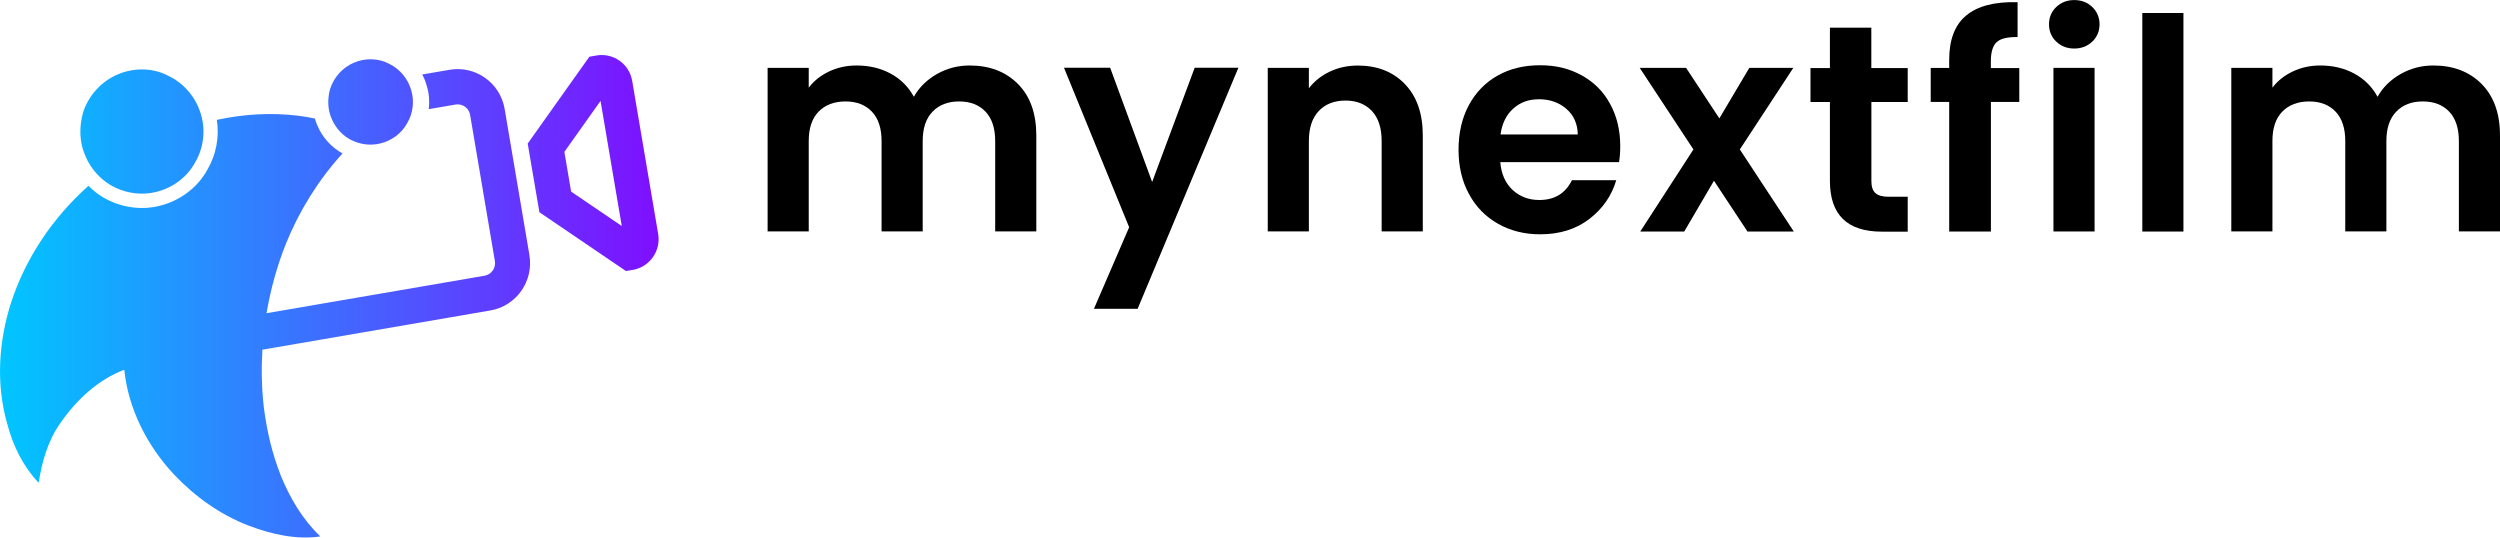 <svg width="200" height="43" viewBox="0 0 200 43" fill="none" xmlns="http://www.w3.org/2000/svg">
<g clip-path="url(#clip0_854_195)">
<path d="M81.441 6.722C82.419 7.706 82.905 9.085 82.905 10.841V18.513H79.615V11.283C79.615 10.262 79.358 9.476 78.843 8.934C78.323 8.388 77.621 8.115 76.728 8.115C75.834 8.115 75.127 8.388 74.603 8.934C74.074 9.48 73.816 10.262 73.816 11.283V18.513H70.526V11.283C70.526 10.262 70.269 9.476 69.754 8.934C69.234 8.388 68.532 8.115 67.639 8.115C66.745 8.115 66.014 8.388 65.486 8.934C64.957 9.48 64.699 10.262 64.699 11.283V18.513H61.409V5.432H64.699V7.014C65.121 6.458 65.663 6.03 66.333 5.715C67.002 5.399 67.728 5.239 68.528 5.239C69.543 5.239 70.451 5.456 71.252 5.889C72.052 6.322 72.67 6.938 73.11 7.743C73.531 6.986 74.149 6.383 74.954 5.922C75.763 5.465 76.629 5.239 77.57 5.239C79.166 5.239 80.453 5.733 81.431 6.712L81.441 6.727H81.431L81.441 6.722Z" fill="black"/>
<path d="M99.066 5.432L91.011 24.703H87.515L90.333 18.179L85.119 5.418H88.812L92.172 14.559L95.575 5.418H99.071V5.427L99.066 5.432Z" fill="black"/>
<path d="M112.386 6.722C113.345 7.706 113.823 9.085 113.823 10.841V18.513H110.532V11.283C110.532 10.243 110.275 9.443 109.76 8.887C109.241 8.332 108.539 8.045 107.645 8.045C106.751 8.045 106.021 8.322 105.496 8.887C104.968 9.447 104.71 10.248 104.71 11.283V18.513H101.42V5.432H104.71V7.061C105.145 6.496 105.707 6.049 106.386 5.729C107.064 5.404 107.818 5.244 108.627 5.244C110.181 5.244 111.431 5.738 112.386 6.717H112.381L112.386 6.722Z" fill="black"/>
<path d="M129.535 12.973H120.024C120.099 13.919 120.431 14.653 121.007 15.195C121.587 15.731 122.299 16 123.146 16C124.368 16 125.238 15.468 125.753 14.418H129.3C128.926 15.68 128.201 16.71 127.138 17.525C126.076 18.339 124.761 18.744 123.216 18.744C121.962 18.744 120.839 18.466 119.842 17.901C118.85 17.341 118.073 16.55 117.52 15.524C116.963 14.503 116.683 13.321 116.683 11.985C116.683 10.648 116.954 9.443 117.506 8.416C118.059 7.395 118.821 6.604 119.804 6.049C120.787 5.493 121.924 5.22 123.207 5.22C124.489 5.22 125.556 5.489 126.53 6.025C127.508 6.562 128.271 7.32 128.804 8.304C129.347 9.287 129.619 10.417 129.619 11.697C129.619 12.173 129.586 12.597 129.525 12.968H129.535V12.973ZM126.221 10.751C126.207 9.899 125.898 9.217 125.304 8.704C124.709 8.191 123.979 7.941 123.123 7.941C122.266 7.941 121.625 8.191 121.063 8.685C120.506 9.184 120.165 9.871 120.043 10.756H126.221V10.751Z" fill="black"/>
<path d="M139.799 18.523L137.117 14.46L134.739 18.523H131.22L135.474 11.956L131.178 5.432H134.889L137.548 9.471L139.944 5.432H143.463L139.186 11.956L143.505 18.523H139.794H139.799Z" fill="black"/>
<path d="M149.711 8.153V14.484C149.711 14.927 149.814 15.247 150.029 15.444C150.245 15.642 150.596 15.741 151.092 15.741H152.617V18.532H150.549C147.773 18.532 146.393 17.177 146.393 14.47V8.162H144.839V5.446H146.393V2.212H149.706V5.446H152.617V8.162H149.706V8.153H149.711Z" fill="black"/>
<path d="M161.548 8.153H159.273V18.523H155.936V8.153H154.457V5.437H155.936V4.778C155.936 3.173 156.39 1.986 157.298 1.238C158.206 0.48 159.573 0.127 161.407 0.174V2.966C160.607 2.951 160.05 3.083 159.741 3.366C159.427 3.648 159.268 4.161 159.268 4.9V5.446H161.543V8.162L161.548 8.153Z" fill="black"/>
<path d="M164.496 3.323C164.112 2.956 163.92 2.49 163.92 1.944C163.92 1.398 164.112 0.932 164.496 0.565C164.875 0.198 165.361 0.005 165.942 0.005C166.522 0.005 167 0.193 167.388 0.565C167.767 0.932 167.964 1.398 167.964 1.944C167.964 2.49 167.772 2.956 167.388 3.323C167.004 3.69 166.522 3.883 165.942 3.883C165.361 3.883 164.884 3.695 164.496 3.323ZM167.566 5.432V18.518H164.276V5.432H167.566Z" fill="black"/>
<path d="M174.675 1.04V18.523H171.385V1.04H174.675Z" fill="black"/>
<path d="M198.531 6.722C199.509 7.706 200 9.085 200 10.841V18.513H196.71V11.283C196.71 10.262 196.453 9.476 195.938 8.934C195.418 8.388 194.716 8.115 193.822 8.115C192.928 8.115 192.222 8.388 191.697 8.934C191.169 9.48 190.911 10.262 190.911 11.283V18.513H187.621V11.283C187.621 10.262 187.364 9.476 186.849 8.934C186.329 8.388 185.627 8.115 184.733 8.115C183.839 8.115 183.109 8.388 182.58 8.934C182.052 9.48 181.794 10.262 181.794 11.283V18.513H178.504V5.432H181.794V7.014C182.215 6.458 182.758 6.03 183.428 5.715C184.097 5.399 184.822 5.239 185.623 5.239C186.638 5.239 187.546 5.456 188.346 5.889C189.147 6.322 189.765 6.938 190.204 7.743C190.626 6.986 191.243 6.383 192.048 5.922C192.858 5.465 193.724 5.239 194.665 5.239C196.261 5.239 197.548 5.733 198.526 6.712L198.535 6.727H198.521L198.531 6.722Z" fill="black"/>
<path d="M6.838 12.493C6.342 11.415 6.323 10.163 6.637 9.024C7.067 7.654 8.116 6.491 9.44 5.945C10.727 5.394 12.272 5.413 13.517 6.091C14.766 6.694 15.726 7.87 16.091 9.207C16.461 10.473 16.273 11.895 15.595 13.02C14.949 14.206 13.755 15.068 12.45 15.364C11.383 15.623 10.231 15.482 9.239 15.016H9.234C8.163 14.508 7.292 13.585 6.833 12.488L6.838 12.493ZM50.626 21.592L50.074 21.681L43.152 16.979L42.216 11.486L47.149 4.538L47.711 4.439C48.366 4.326 49.021 4.477 49.564 4.858C50.107 5.239 50.462 5.813 50.575 6.472L52.657 18.739C52.873 20.085 51.969 21.356 50.631 21.592H50.626ZM49.742 18.085L48.043 8.073L45.15 12.149L45.689 15.327L49.746 18.085H49.742ZM42.352 20.396L40.372 8.718C40.021 6.632 38.046 5.225 35.968 5.583L33.778 5.959C33.941 6.265 34.068 6.585 34.157 6.92C34.33 7.503 34.377 8.125 34.297 8.732L36.441 8.365C36.534 8.346 36.628 8.346 36.721 8.355C37.171 8.407 37.54 8.751 37.611 9.203L39.59 20.881C39.637 21.149 39.576 21.422 39.417 21.644C39.258 21.869 39.029 22.011 38.762 22.058L21.323 25.056C21.646 23.159 22.157 21.295 22.868 19.511C23.94 16.861 25.475 14.39 27.403 12.276C26.5 11.782 25.774 10.972 25.381 10.017C25.306 9.843 25.241 9.664 25.185 9.48C24.731 9.386 24.258 9.306 23.804 9.25C21.642 8.995 19.465 9.132 17.345 9.589C17.565 10.958 17.289 12.399 16.582 13.59C15.782 15.058 14.312 16.108 12.707 16.48C11.387 16.805 9.969 16.626 8.743 16.052C8.12 15.76 7.554 15.355 7.077 14.865C4.264 17.369 2.069 20.589 0.894 24.185C-0.112 27.311 -0.341 30.747 0.585 33.925C1.03 35.666 1.858 37.318 3.094 38.627C3.351 36.937 3.838 35.233 4.844 33.826C6.117 31.99 7.835 30.38 9.941 29.58C10.269 32.734 11.785 35.685 13.933 37.973C15.6 39.733 17.617 41.174 19.877 42.044C21.703 42.736 23.673 43.198 25.629 42.915C24.202 41.56 23.191 39.827 22.447 38.015H22.456C21.759 36.269 21.337 34.419 21.103 32.555C20.93 31.034 20.902 29.5 20.991 27.975L39.235 24.835C41.308 24.482 42.707 22.491 42.352 20.406V20.396ZM28.194 11.245C28.877 11.566 29.663 11.66 30.398 11.481C31.302 11.274 32.121 10.685 32.565 9.871C33.029 9.099 33.164 8.12 32.907 7.254C32.659 6.326 31.999 5.522 31.138 5.107C30.281 4.646 29.219 4.627 28.334 5.008C27.422 5.38 26.701 6.181 26.406 7.127C26.191 7.908 26.2 8.769 26.542 9.518C26.86 10.271 27.45 10.902 28.189 11.25L28.194 11.245Z" fill="url(#paint0_linear_854_195)"/>
</g>
<defs>
<linearGradient id="paint0_linear_854_195" x1="0" y1="23.696" x2="52.69" y2="23.696" gradientUnits="userSpaceOnUse">
<stop stop-color="#00C6FF"/>
<stop offset="1" stop-color="#7F0FFF"/>
</linearGradient>
<clipPath id="clip0_854_195">
<rect width="200" height="43" fill="white"/>
</clipPath>
</defs>
</svg>
